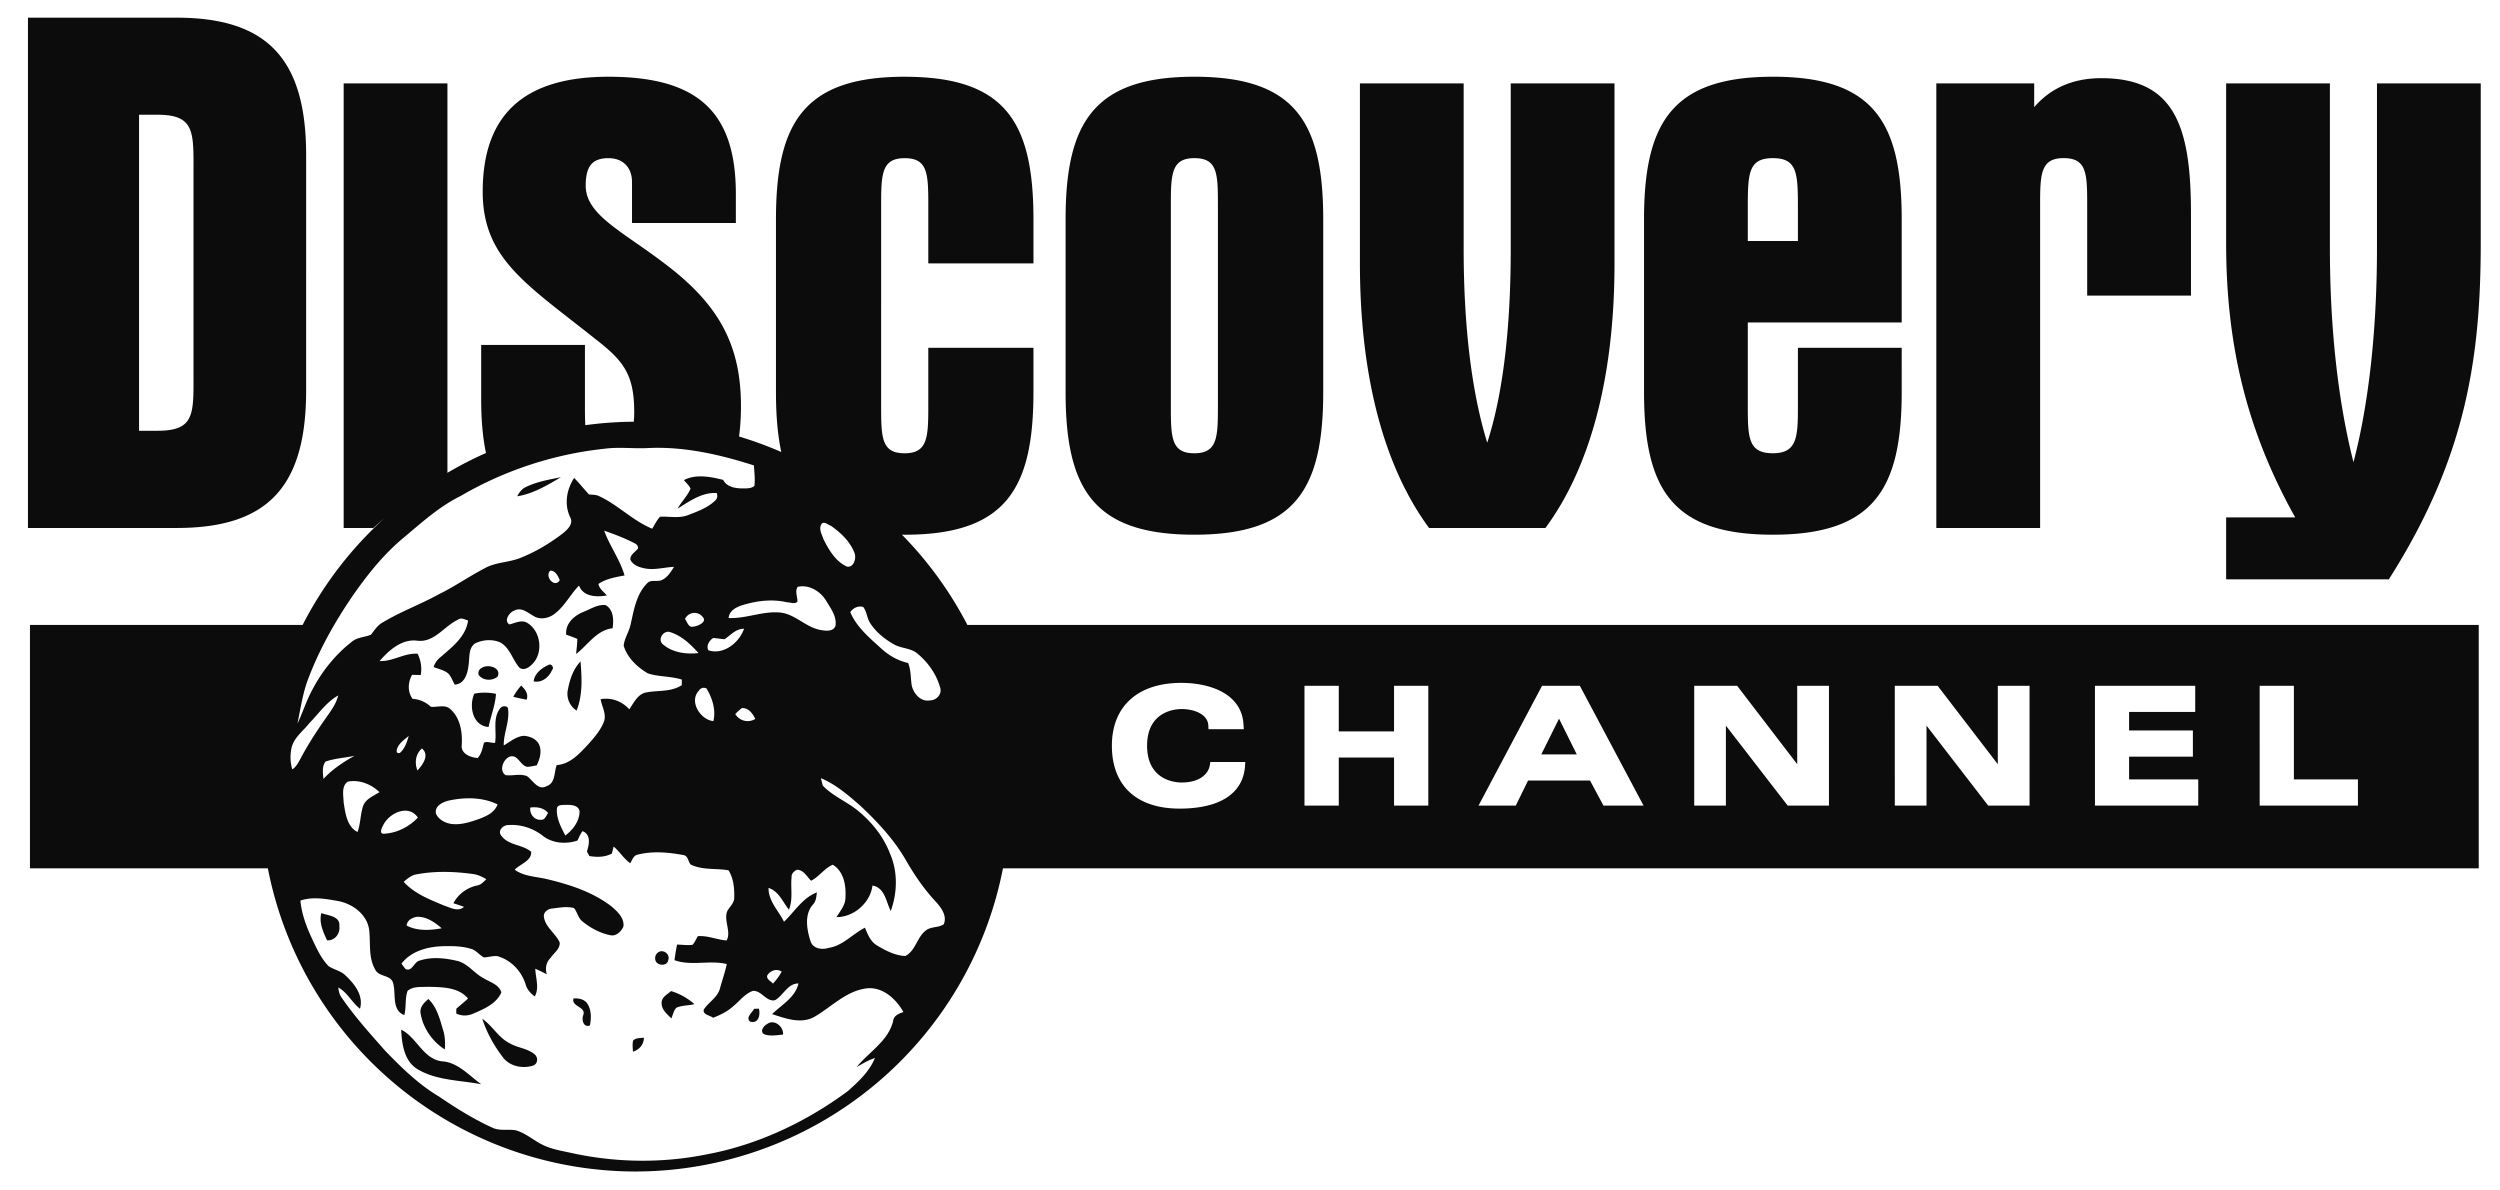 <?xml version="1.0" encoding="UTF-8" standalone="no"?>
<!-- Created with Inkscape (http://www.inkscape.org/) -->

<svg
   width="210"
   height="100"
   viewBox="0 0 210 100"
   version="1.1"
   id="svg1558"
   inkscape:version="1.2.2 (732a01da63, 2022-12-09)"
   sodipodi:docname="Discovery Channel 2000  logo.svg"
   xmlns:inkscape="http://www.inkscape.org/namespaces/inkscape"
   xmlns:sodipodi="http://sodipodi.sourceforge.net/DTD/sodipodi-0.dtd"
   xmlns="http://www.w3.org/2000/svg"
   xmlns:svg="http://www.w3.org/2000/svg"
   xmlns:rdf="http://www.w3.org/1999/02/22-rdf-syntax-ns#"
   xmlns:cc="http://creativecommons.org/ns#"
   xmlns:dc="http://purl.org/dc/elements/1.1/">
  <title
     id="title1586">Discovery Channel 2000 logo</title>
  <sodipodi:namedview
     id="namedview1560"
     pagecolor="#ffffff"
     bordercolor="#111111"
     borderopacity="1"
     inkscape:showpageshadow="0"
     inkscape:pageopacity="0"
     inkscape:pagecheckerboard="1"
     inkscape:deskcolor="#d1d1d1"
     inkscape:document-units="mm"
     showgrid="false"
     inkscape:zoom="2.9404901"
     inkscape:cx="197.92619"
     inkscape:cy="78.218253"
     inkscape:window-width="1920"
     inkscape:window-height="1009"
     inkscape:window-x="-8"
     inkscape:window-y="-8"
     inkscape:window-maximized="1"
     inkscape:current-layer="layer1" />
  <defs
     id="defs1555" />
  <g
     inkscape:label="Capa 1"
     inkscape:groupmode="layer"
     id="layer1">
    <path
       id="rect1261-5-5"
       style="fill:#000000;fill-opacity:0.953;stroke-width:0.859"
       d="M 2.348,1.485 V 44.35 H 14.833 c 7.604,0 10.883,-3.396 10.883,-11.552 V 13.026 c 0,-8.086 -3.279,-11.541 -10.883,-11.541 z M 51.115,6.446 c -7.113,0 -10.568,3.191 -10.568,9.657 0,5.646 3.703,7.781 9.453,12.364 2.352,1.823 3.275,2.956 3.275,6.155 0,0.292 -0.015,0.552 -0.033,0.803 a 31.495,31.495 0 0 0 -4.075,0.29 c -0.026,-0.45 -0.032,-0.956 -0.032,-1.54 v -5.203 h -8.716 v 4.577 c 0,1.727 0.133,3.212 0.403,4.503 a 31.495,31.495 0 0 0 -3.367,1.741 31.495,31.495 0 0 1 0.129,-0.081 V 7.004 H 28.868 V 44.352 h 2.492 A 31.495,31.495 0 0 1 32.294,43.529 31.495,31.495 0 0 0 25.42,52.493 H 2.517 V 72.942 H 22.5 A 31.495,31.495 0 0 0 53.337,98.407 31.495,31.495 0 0 0 84.248,72.942 H 208.213 V 52.493 H 81.267 a 31.383,31.495 0 0 1 0.035,0.081 31.495,31.495 0 0 0 -5.542,-7.664 c 0.075,0.003 0.15,0.007 0.23,0.007 8.476,0 10.82,-3.828 10.82,-11.987 v -3.713 h -8.833 v 4.961 c 0,2.572 -0.071,3.897 -1.987,3.897 -1.915,0 -1.974,-1.258 -1.974,-3.897 V 17.169 c 0,-2.565 0.059,-3.882 1.974,-3.882 1.915,0 1.987,1.247 1.987,3.882 v 4.959 h 8.833 v -3.698 c 0,-8.163 -2.344,-11.982 -10.82,-11.982 v -0.002 c -8.469,0 -10.809,3.881 -10.809,11.982 v 14.5 c 0,1.921 0.136,3.593 0.445,5.04 a 31.495,31.495 0 0 0 -3.545,-1.301 c 0.103,-0.79 0.16,-1.634 0.16,-2.549 0,-5.211 -1.911,-8.596 -6.426,-11.991 -3.529,-2.698 -6.615,-4.074 -6.615,-6.521 0,-1.572 0.487,-2.32 1.915,-2.32 1.236,0 1.974,0.808 1.974,2.003 v 1.878 1.564 h 8.723 v -2.443 c 0,-6.96 -3.279,-9.842 -10.697,-9.842 z m 49.21,0 c -8.461,0 -10.815,3.883 -10.815,11.984 v 14.5 c 0,8.156 2.353,11.985 10.815,11.985 8.476,0 10.826,-3.83 10.826,-11.985 V 18.429 c 0,-8.167 -2.35,-11.984 -10.826,-11.984 z m 48.598,0 c -8.476,0 -10.824,3.883 -10.824,11.984 v 14.5 c 0,8.156 2.348,11.985 10.824,11.985 8.469,0 10.82,-3.83 10.82,-11.985 V 29.216 h -8.719 v 4.959 c 0,2.521 -0.062,3.898 -2.101,3.898 -2.043,0 -2.108,-1.26 -2.108,-3.898 v -7.089 h 12.928 v -8.657 c 0,-8.167 -2.352,-11.984 -10.82,-11.984 z m 27.579,0.121 c -2.599,0 -4.394,1 -5.63,2.435 V 7.006 h -8.221 V 44.352 h 8.719 V 17.165 c 0,-2.561 0.055,-3.882 1.974,-3.882 1.923,0 1.98,1.247 1.98,3.882 v 7.666 h 8.718 v -6.913 c 0,-7.403 -1.422,-11.351 -7.539,-11.351 z M 114.233,7.005 V 22.124 c 0,9.673 2.101,17.206 5.812,22.229 h 9.769 c 3.711,-5.023 5.804,-12.556 5.804,-22.229 V 7.005 h -8.716 V 20.881 c 0,6.838 -0.676,12.291 -1.974,16.307 -1.243,-4.015 -1.981,-9.468 -1.981,-16.307 V 7.005 Z m 72.762,0.002 V 20.431 c 0,8.54 1.73,15.754 5.804,23.032 h -5.804 v 5.203 h 13.664 C 207.092,38.577 208.382,30.159 208.382,20.431 V 7.006 h -8.716 V 20.808 c 0,7.163 -0.738,13.311 -1.974,18.016 -1.243,-4.893 -1.981,-10.989 -1.981,-18.016 V 7.006 Z M 11.681,9.638 h 1.542 c 3.217,0 3.031,1.506 3.031,5.089 v 16.376 c 0,3.631 0.186,5.082 -3.031,5.082 h -1.542 z m 88.644,3.647 c 1.923,0 1.98,1.247 1.98,3.882 v 17.009 c 0,2.572 -0.057,3.898 -1.98,3.898 -1.908,0 -1.974,-1.26 -1.974,-3.898 V 17.167 c 0,-2.565 0.066,-3.882 1.974,-3.882 z m 48.598,0 c 2.039,0 2.101,1.248 2.101,4.134 v 2.827 h -4.209 v -2.827 c 0,-2.886 0.066,-4.134 2.108,-4.134 z M 55.497,37.618 c 2.668,0.038 5.3,0.666 7.833,1.478 0.028,0.573 0.113,1.147 0.04,1.72 -0.293,0.247 -0.703,0.206 -1.057,0.211 -0.593,-0.009 -1.273,-0.135 -1.568,-0.717 -1.051,-0.265 -2.301,-0.51 -3.297,0.022 0.189,0.234 0.436,0.433 0.559,0.717 -0.263,0.616 -0.765,1.087 -1.083,1.673 1.001,-0.619 2.036,-1.383 3.281,-1.307 0.098,0.273 0.04,0.497 -0.175,0.675 -0.618,0.575 -1.436,0.87 -2.209,1.171 -0.762,0.304 -1.585,0.104 -2.375,0.145 -0.284,0.289 -0.443,0.668 -0.662,1.005 -1.656,-0.677 -2.908,-2.043 -4.538,-2.77 -0.247,-0.096 -0.52,-0.079 -0.777,-0.112 -0.421,-0.454 -0.803,-0.945 -1.242,-1.382 -0.632,0.97 -0.848,2.216 -0.338,3.288 0.323,0.586 -0.255,1.08 -0.667,1.413 -1.059,0.803 -2.213,1.495 -3.448,1.991 -0.961,0.412 -2.056,0.361 -2.99,0.858 -1.333,0.69 -2.57,1.556 -3.919,2.22 -1.53,0.846 -3.185,1.446 -4.683,2.347 -0.449,0.232 -0.722,0.66 -1.018,1.048 -0.521,0.221 -1.141,0.208 -1.597,0.584 -1.476,1.146 -2.656,2.661 -3.481,4.334 -0.419,0.829 -0.699,1.72 -1.101,2.557 0.236,-1.153 0.412,-2.326 0.787,-3.446 0.935,-2.585 2.289,-4.999 3.834,-7.267 1.254,-1.804 2.641,-3.544 4.343,-4.946 1.489,-1.248 2.951,-2.578 4.709,-3.446 3.709,-2.173 7.884,-3.543 12.158,-3.992 1.174,-0.154 2.359,0.002 3.536,-0.05 0.382,-0.02 0.764,-0.028 1.145,-0.022 z m -8.378,2.467 c -0.996,0.202 -2.019,0.373 -2.939,0.823 -0.345,0.15 -0.565,0.458 -0.733,0.781 1.341,-0.21 2.521,-0.928 3.672,-1.605 z m -11.546,0.884 a 31.495,31.495 0 0 0 -2.489,1.864 31.495,31.495 0 0 1 2.489,-1.864 z M 69.21,43.913 c 0.194,0.007 0.436,0.209 0.603,0.265 0.82,0.577 1.605,1.317 1.965,2.274 0.176,0.43 -0.057,1.236 -0.625,1.145 -0.955,-0.421 -1.52,-1.391 -1.972,-2.283 -0.13,-0.388 -0.421,-0.87 -0.195,-1.257 0.057,-0.11 0.136,-0.147 0.224,-0.143 z m -18.455,0.664 c 0.872,0.308 1.746,0.634 2.566,1.066 0.172,0.076 0.268,0.213 0.287,0.406 -0.223,0.317 -0.682,0.525 -0.658,0.965 0.191,0.393 0.61,0.593 1.016,0.684 0.875,0.25 1.768,-0.044 2.65,-0.081 -0.261,0.419 -0.533,0.869 -0.994,1.094 -0.402,0.208 -0.962,-0.084 -1.281,0.307 -0.886,0.907 -1.093,2.21 -1.36,3.397 -0.126,0.629 -0.527,1.184 -0.592,1.82 0.3,1.009 1.139,1.809 2.031,2.329 0.918,0.299 1.923,0.225 2.851,0.52 0,0.115 -5.6e-5,0.348 0.002,0.465 -0.877,0.582 -1.94,0.43 -2.921,0.601 -0.768,0.109 -1.099,0.862 -1.489,1.43 -0.618,-0.673 -1.499,-1.012 -2.41,-0.847 0.102,0.621 0.506,1.241 0.281,1.877 -0.278,0.721 -0.793,1.313 -1.298,1.886 -0.738,0.784 -1.521,1.687 -2.672,1.772 -0.234,0.603 -0.091,1.496 -0.833,1.761 -0.721,0.408 -1.152,-0.454 -1.638,-0.816 -0.575,-0.265 -1.221,-0.017 -1.825,-0.103 -0.59,-0.369 -0.182,-1.408 0.406,-1.568 0.673,-0.15 0.833,0.801 1.445,0.873 0.258,-0.02 0.512,-0.077 0.766,-0.127 0.26,-0.53 0.445,-1.157 0.206,-1.728 -0.232,-0.506 -0.806,-0.733 -1.331,-0.752 -0.629,0.074 -1.118,0.503 -1.645,0.809 -0.022,-1.026 0.497,-1.998 0.366,-3.022 0.018,-0.352 -0.524,-0.331 -0.664,-0.096 -0.655,0.823 -0.276,1.945 -0.43,2.902 -0.308,0.024 -0.643,-0.159 -0.932,-0.014 -0.128,0.451 -0.195,0.934 -0.535,1.287 -0.592,-0.05 -1.416,-0.348 -1.334,-1.083 0.067,-1.066 -0.108,-2.256 -0.939,-3.009 -0.439,-0.44 -1.111,-0.156 -1.656,-0.213 -0.423,-0.395 -0.956,-0.632 -1.533,-0.667 -0.438,-0.593 -0.395,-1.391 -0.044,-2.016 0.243,0.006 0.485,0.009 0.728,0.014 0.111,-0.612 0.013,-1.23 -0.261,-1.785 -1.116,-0.083 -2.08,0.666 -3.198,0.614 0.792,-0.916 1.88,-1.884 3.18,-1.709 1.413,0.169 2.238,-1.214 3.387,-1.755 0.276,-0.224 0.584,-0.029 0.869,0.059 -0.191,1.369 -1.355,2.237 -2.323,3.082 -0.276,0.21 -0.468,0.499 -0.573,0.825 0.427,0.172 0.914,0.254 1.265,0.575 0.223,0.265 0.342,0.595 0.505,0.899 0.838,-0.037 1.089,-0.94 1.165,-1.627 0.104,-0.608 -0.034,-1.404 0.528,-1.818 0.645,-0.33 1.466,-0.39 2.136,-0.096 0.812,0.452 1.022,1.435 1.595,2.101 0.339,0.299 0.779,0.035 1.042,-0.228 1,-0.918 0.804,-2.758 -0.32,-3.485 -0.493,-0.338 -1.045,-0.021 -1.549,0.101 -0.51,-0.323 0.018,-1.046 0.45,-1.182 0.566,-0.276 1.075,0.187 1.542,0.447 0.525,0.363 1.249,0.246 1.744,-0.114 0.886,-0.634 1.361,-1.653 2.114,-2.419 0.358,0.959 1.487,0.981 2.336,0.833 -0.25,-0.306 -0.639,-0.549 -0.706,-0.969 0.649,-0.44 1.438,-0.569 2.193,-0.711 -0.384,-1.335 -1.242,-2.461 -1.709,-3.761 z m -4.503,3.36 c 0.412,0.005 0.635,0.46 0.765,0.803 -0.399,0.681 -1.296,-0.273 -0.805,-0.801 0.013,-8.09e-4 0.027,-0.002 0.04,-0.002 z m 21.197,1.312 c 0.793,0.014 1.541,0.545 1.948,1.215 0.378,0.634 0.909,1.318 0.783,2.101 -0.158,0.493 -0.785,0.436 -1.189,0.364 -1.293,-0.197 -2.185,-1.366 -3.501,-1.48 -1.448,-0.122 -2.836,0.532 -4.286,0.463 0.046,-0.597 0.613,-0.903 1.121,-1.066 1.215,-0.38 2.525,-0.55 3.775,-0.254 0.278,-0.002 0.68,0.19 0.882,-0.057 0.017,-0.412 -0.228,-0.864 0.024,-1.239 0.148,-0.035 0.296,-0.05 0.443,-0.048 z m -16.827,1.573 c -0.581,0.034 -1.113,0.384 -1.647,0.592 -0.771,0.312 -1.506,0.994 -1.415,1.899 0.313,0.113 0.63,0.217 0.932,0.358 0.006,0.423 -0.066,0.842 -0.096,1.263 0.988,-0.758 1.719,-2.008 3.064,-2.16 0.093,-0.688 0.096,-1.542 -0.586,-1.945 -0.085,-0.009 -0.169,-0.012 -0.252,-0.007 z m 21.65,0.127 c 0.078,9.42e-4 0.157,0.012 0.237,0.035 0.31,0.391 0.312,0.939 0.584,1.356 0.486,0.749 1.197,1.329 1.967,1.768 0.623,0.376 1.43,0.305 1.998,0.788 0.89,0.731 1.594,1.725 1.908,2.838 0.202,0.562 -0.304,1.108 -0.86,1.099 -0.768,0.143 -1.388,-0.588 -1.524,-1.274 -0.095,-0.623 -0.057,-1.272 -0.3,-1.867 -0.86,-0.191 -1.628,-0.636 -2.272,-1.231 -0.981,-0.888 -2.063,-1.796 -2.588,-3.04 0.196,-0.288 0.51,-0.477 0.849,-0.472 z m -13.954,0.535 c 0.246,-0.007 0.495,0.089 0.675,0.307 0.488,0.438 -0.39,0.823 -0.765,0.847 -0.41,0.106 -0.494,-0.415 -0.691,-0.643 0.153,-0.32 0.465,-0.501 0.781,-0.511 z m 4.183,1.333 c -0.401,1.165 -1.727,2.231 -3.001,1.807 -0.189,-0.399 0.076,-0.805 0.401,-1.031 0.325,0.018 0.646,0.077 0.97,0.103 0.512,-0.358 0.946,-0.888 1.63,-0.879 z m -6.37,0.25 c 0.017,-3.64e-4 0.034,-9.41e-4 0.051,0 1.011,0.275 1.81,1.028 2.49,1.79 -1.013,0.117 -2.145,-0.029 -2.95,-0.7 -0.483,-0.347 -0.13,-1.078 0.408,-1.09 z m -7.367,2.494 c -0.606,0.638 -0.899,1.501 -1.057,2.351 -0.165,0.669 0.142,1.412 0.728,1.775 0.519,-1.304 0.444,-2.756 0.329,-4.126 z m -2.588,0.257 c -0.027,0.002 -0.055,0.011 -0.081,0.028 -0.569,0.249 -1.201,0.722 -1.266,1.384 0.666,0.171 1.314,-0.366 1.548,-0.958 0.175,-0.146 -0.009,-0.466 -0.2,-0.454 z m -5.213,0.145 c -0.173,0.004 -0.338,0.043 -0.467,0.123 -0.243,0.119 -0.342,0.314 -0.3,0.584 0.338,0.519 1.163,0.557 1.606,0.158 0.253,-0.556 -0.321,-0.876 -0.84,-0.866 z m 58.26,1.399 c 2.455,0 5.123,0.932 5.233,3.545 l 0.022,0.346 h -2.966 l -0.013,-0.318 c -0.05,-0.949 -1.2,-1.375 -2.246,-1.375 -0.482,0 -2.897,0.146 -2.897,3.08 0,2.938 2.414,3.091 2.897,3.091 1.589,0 2.266,-0.781 2.369,-1.446 l 0.042,-0.279 h 2.939 l -0.022,0.355 c -0.167,2.296 -2.112,3.562 -5.496,3.562 -3.615,0 -5.687,-1.925 -5.687,-5.282 0,-3.306 2.174,-5.279 5.825,-5.279 z m -55.445,0.226 c -0.256,0.287 -0.478,0.604 -0.662,0.943 0.369,0.095 0.745,0.172 1.119,0.243 0.18,-0.484 -0.122,-0.87 -0.458,-1.185 z m 65.798,0.022 h 2.88 v 3.825 h 4.643 v -3.825 h 2.878 v 10.061 h -2.878 v -4.04 h -4.643 v 4.04 h -2.88 z m 19.955,0 h 3.178 l 5.35,10.061 h -3.367 l -1.13,-2.105 h -5.205 l -1.031,2.104 h -3.13 z m 12.783,0 h 3.608 l 5.043,6.582 v -6.582 h 2.667 V 67.671 h -3.465 l -5.192,-6.718 v 6.718 h -2.661 z m 16.849,0 h 3.601 l 5.051,6.582 v -6.582 h 2.667 V 67.671 h -3.472 l -5.183,-6.718 v 6.718 h -2.663 z m 16.812,0 h 8.423 v 2.191 h -5.554 v 1.559 h 5.358 v 2.198 h -5.358 v 1.913 h 5.808 v 2.202 h -8.677 z m 13.836,0 h 2.875 v 7.861 h 5.38 v 2.202 h -8.254 z M 59.103,57.775 c 0.074,-3.77e-4 0.154,0.016 0.239,0.05 0.493,0.81 0.809,1.802 0.583,2.75 -1.09,-0.113 -2.068,-1.648 -1.226,-2.551 0.107,-0.164 0.242,-0.247 0.404,-0.248 z M 40.753,58.183 c -0.304,-0.004 -0.61,0.023 -0.912,0.086 -0.467,1.039 -0.15,2.703 1.198,2.799 0.187,-0.935 0.571,-1.828 0.621,-2.786 -0.3,-0.06 -0.604,-0.095 -0.908,-0.099 z m -12.344,0.235 c -0.167,0.705 -0.61,1.287 -1.015,1.869 -0.799,1.131 -1.553,2.299 -2.198,3.527 -0.169,0.302 -0.339,0.627 -0.645,0.812 -0.169,-0.567 -0.19,-1.175 -0.072,-1.753 0.176,-0.905 0.986,-1.455 1.52,-2.145 0.781,-0.79 1.423,-1.758 2.41,-2.31 z m 33.96,1.061 c 0.536,-0.004 0.865,0.477 1.077,0.912 -0.599,0.356 -1.311,0.178 -1.684,-0.406 0.171,-0.184 0.355,-0.353 0.553,-0.504 0.018,-9.38e-4 0.036,-0.002 0.053,-0.002 z m 68.59,0.888 -1.489,3 h 2.978 z m -96.626,1.452 c -0.146,0.517 -0.327,1.065 -0.746,1.432 -0.425,0.083 -0.242,-0.379 -0.127,-0.584 0.219,-0.349 0.565,-0.588 0.873,-0.847 z m 1.108,1.051 c 0.669,0.551 0.066,1.376 -0.377,1.849 -0.252,-0.655 -0.163,-1.372 0.377,-1.849 z m -5.657,0.618 c -0.957,0.527 -1.868,1.138 -2.615,1.941 -0.043,-0.486 -0.141,-1.035 0.176,-1.456 0.783,-0.273 1.63,-0.313 2.439,-0.485 z m 39.169,1.877 c 1.246,0.517 2.283,1.42 3.292,2.297 1.45,1.356 2.823,2.828 3.829,4.553 0.72,1.263 1.544,2.472 2.538,3.534 0.454,0.503 0.964,1.181 0.662,1.893 -0.421,0.282 -0.974,0.189 -1.402,0.448 -0.842,0.536 -0.926,1.766 -1.829,2.217 -0.853,-0.039 -1.659,-0.456 -2.378,-0.893 -0.549,-0.321 -0.775,-0.932 -1.009,-1.487 -1.05,0.527 -1.858,1.524 -3.073,1.7 -0.556,0.18 -1.316,0.057 -1.505,-0.579 -0.308,-0.981 -0.534,-2.25 0.224,-3.082 0.256,-0.273 0.268,-0.657 0.318,-1.004 -1.198,0.454 -1.876,1.619 -2.766,2.468 -0.456,-0.935 -1.316,-1.738 -1.296,-2.843 0.864,0.276 1.19,1.176 1.709,1.827 0.365,-0.864 0.13,-1.812 0.226,-2.715 -0.028,-0.308 0.2,-0.515 0.45,-0.641 0.564,0.006 0.831,0.578 1.186,0.923 0.69,-0.338 1.107,-1.041 1.825,-1.342 0.929,0.554 1.124,1.743 1.064,2.739 0.013,0.643 -0.444,1.137 -0.748,1.66 1.448,0.013 2.84,-1.209 3.018,-2.65 1.04,0.171 1.14,1.361 1.535,2.136 0.566,-1.548 0.6,-3.33 -0.074,-4.85 -0.564,-1.467 -1.594,-2.712 -2.816,-3.681 -0.912,-0.701 -2.015,-1.16 -2.818,-2 -0.041,-0.156 -0.123,-0.471 -0.162,-0.627 z m -39.285,0.246 c 0.817,-0.013 1.622,0.365 2.209,0.928 -0.523,0.338 -1.217,0.586 -1.402,1.246 -0.208,0.688 -0.194,1.424 -0.441,2.104 -0.901,-0.46 -1.022,-1.582 -1.167,-2.476 -0.013,-0.577 -0.209,-1.37 0.347,-1.755 0.151,-0.03 0.303,-0.045 0.454,-0.048 z m 9.749,1.446 c 0.819,0.002 1.635,0.151 2.377,0.511 -0.236,0.688 -0.93,0.989 -1.555,1.226 -0.751,0.265 -1.548,0.525 -2.354,0.414 -0.517,-0.087 -1.057,-0.369 -1.268,-0.877 -0.119,-0.662 0.613,-0.975 1.136,-1.095 0.542,-0.113 1.105,-0.18 1.665,-0.178 z m 8.082,0.551 c 0.432,0 1.056,-0.007 1.184,0.52 0.007,0.836 -0.549,1.575 -1.197,2.055 -0.356,-0.686 -0.75,-1.423 -0.708,-2.217 -0.006,-0.395 0.457,-0.338 0.72,-0.358 z m -2.641,0.204 c 0.449,-0.004 0.88,0.11 1.187,0.483 -0.176,0.202 -0.254,0.59 -0.594,0.566 -0.573,0.05 -0.982,-0.49 -0.906,-1.029 0.104,-0.012 0.209,-0.019 0.312,-0.02 z m -10.846,0.285 c 0.41,-0.007 0.803,0.16 1.088,0.579 -0.727,0.779 -1.755,1.295 -2.821,1.356 -0.465,0.054 -0.216,-0.498 -0.099,-0.7 0.316,-0.663 1.101,-1.224 1.832,-1.235 z m 9.052,1.195 c 0.914,0.024 1.828,0.355 2.542,0.925 0.818,0.632 1.945,0.71 2.904,0.388 0.126,-0.273 0.239,-0.553 0.425,-0.788 0.729,0.289 0.555,1.118 0.366,1.704 0.052,0.096 0.154,0.29 0.204,0.386 0.64,0.108 1.305,0.108 1.891,-0.21 0.037,-0.147 0.11,-0.44 0.147,-0.586 0.516,0.421 0.85,1.022 1.402,1.399 0.156,-0.261 0.258,-0.639 0.603,-0.715 1.255,-0.326 2.584,-0.201 3.847,0.028 0.402,0.052 0.403,0.52 0.605,0.785 0.992,0.51 2.152,0.307 3.196,0.5 0.425,0.666 0.498,1.5 0.48,2.272 0.02,0.464 -0.371,0.767 -0.577,1.138 -0.343,0.79 0.353,1.743 -0.064,2.483 -0.818,-0.063 -1.59,-0.431 -2.422,-0.36 -0.141,0.245 -0.248,0.518 -0.445,0.726 -0.43,0.052 -0.864,-0.013 -1.294,-0.022 -0.091,0.434 -0.159,0.871 -0.217,1.31 1.422,0.516 2.948,-0.031 4.391,0.327 -0.141,0.684 -0.381,1.341 -0.562,2.016 -0.185,0.781 -0.967,1.174 -1.375,1.818 -0.082,0.427 0.533,0.467 0.783,0.678 0.623,-0.236 1.231,-0.538 1.724,-0.993 0.53,-0.434 0.957,-1.036 1.628,-1.265 0.72,-0.05 1.111,0.924 1.84,0.787 0.723,-0.391 1.049,-1.408 1.985,-1.413 -0.263,1.176 -1.414,1.789 -2.215,2.575 1.129,0.369 2.451,0.862 3.575,0.215 1.452,-0.842 2.695,-2.215 4.455,-2.386 1.317,-0.093 2.395,0.922 3.001,1.996 -0.382,0.135 -0.819,0.297 -0.866,0.763 -0.415,1.693 -2.04,2.589 -3.064,3.865 0.495,-0.289 0.988,-0.588 1.538,-0.765 -0.465,1.135 -1.391,1.996 -2.294,2.792 -3.507,2.593 -7.56,4.507 -11.86,5.306 -3.75,0.755 -7.657,0.697 -11.388,-0.131 -0.836,-0.182 -1.701,-0.316 -2.463,-0.722 -0.725,-0.375 -1.36,-0.941 -2.156,-1.169 -0.664,-0.121 -1.373,0.076 -2.002,-0.235 -1.569,-0.721 -3.044,-1.638 -4.468,-2.612 -1.708,-1.016 -3.14,-2.421 -4.514,-3.843 -1.276,-1.445 -2.575,-2.881 -3.663,-4.475 -0.18,-0.243 -0.239,-0.541 -0.27,-0.834 0.773,0.421 1.139,1.26 1.821,1.785 0.319,-1.1 -0.449,-2.072 -1.198,-2.779 -0.393,-0.404 -0.977,-0.494 -1.434,-0.796 -0.642,-0.655 -1.018,-1.507 -1.404,-2.327 -0.475,-1.007 -0.863,-2.067 -0.97,-3.183 1.018,-0.349 2.112,-0.149 3.143,0.033 1.241,0.221 2.463,1.128 2.637,2.441 0.124,1.118 -0.084,2.336 0.52,3.349 0.323,0.618 1.348,0.394 1.5,1.158 0.239,0.873 -0.146,2.228 0.928,2.638 0.18,-0.666 0.04,-1.386 0.276,-2.033 0.469,-0.415 1.171,-0.31 1.753,-0.346 1.146,0.034 2.526,0.021 3.325,0.989 -0.321,0.293 -0.653,0.569 -0.983,0.851 -0.002,0.1 -0.006,0.299 -0.007,0.399 0.471,0.247 1.012,0.213 1.485,-0.011 0.881,-0.376 1.902,-0.822 2.305,-1.757 -0.202,-0.662 -0.938,-0.85 -1.467,-1.176 -0.809,-0.41 -1.345,-1.261 -2.259,-1.474 -1.014,-0.236 -2.119,-0.354 -3.126,-0.026 -0.49,0.093 -0.64,0.978 -1.206,0.711 -0.083,-0.111 -0.251,-0.335 -0.334,-0.447 0.812,-1.061 2.185,-1.424 3.461,-1.469 0.796,-0.017 1.609,-0.015 2.377,0.221 0.441,0.111 0.7,0.529 1.094,0.724 0.365,-0.018 0.725,-0.138 1.092,-0.114 1.137,0.293 2.044,1.236 2.395,2.345 0.115,0.443 0.421,0.781 0.779,1.048 0.402,-0.738 0.065,-1.557 0.044,-2.334 0.326,0.147 0.648,0.305 0.967,0.472 -0.148,-0.493 -0.064,-1.013 0.318,-1.378 0.263,-0.415 0.82,-0.754 0.763,-1.299 -0.341,-0.764 -1.19,-1.26 -1.322,-2.13 -0.07,-0.399 0.322,-0.689 0.68,-0.719 0.606,-0.067 1.252,-0.205 1.847,-0.037 0.291,0.356 0.351,0.872 0.748,1.152 0.66,0.534 1.441,0.947 2.275,1.121 0.504,0.135 0.949,-0.307 1.129,-0.733 0.08,-0.725 -0.519,-1.261 -1.015,-1.689 -1.556,-1.191 -3.455,-1.814 -5.337,-2.266 -0.935,-0.237 -1.972,-0.219 -2.781,-0.807 0.445,-0.484 1.429,-0.734 1.384,-1.505 -0.736,-0.634 -1.93,-0.524 -2.518,-1.367 -0.328,-0.391 0.156,-0.88 0.572,-0.88 0.13,-0.009 0.261,-0.012 0.392,-0.009 z m -5.685,3.948 c 0.786,0.004 1.573,0.072 2.349,0.178 0.404,0.046 0.774,0.232 1.123,0.432 -0.224,0.217 -0.44,0.479 -0.77,0.529 -0.844,0.18 -1.597,0.723 -1.994,1.496 0.299,0.093 0.595,0.192 0.89,0.3 -0.495,0.447 -1.135,0.07 -1.663,-0.103 -1.211,-0.51 -2.501,-1 -3.402,-1.998 0.324,-0.289 0.68,-0.578 1.125,-0.638 0.773,-0.142 1.558,-0.201 2.343,-0.197 z m -10.39,3.465 c -0.2,0.803 0.153,1.574 0.485,2.285 0.658,0.037 1.116,-0.575 1.031,-1.197 0.096,-0.836 -0.951,-0.891 -1.516,-1.088 z m 8.065,0.305 c 0.79,-0.009 1.476,0.466 2.048,0.967 -0.966,0.174 -2.045,0.243 -2.943,-0.228 0.018,-0.445 0.502,-0.696 0.895,-0.739 z m 20.481,2.895 c -0.056,0.005 -0.11,0.02 -0.165,0.044 -0.237,0.119 -0.375,0.365 -0.327,0.634 0.046,0.543 0.999,0.632 1.083,0.085 0.167,-0.399 -0.2,-0.798 -0.59,-0.763 z m 9.703,1.575 c 0.144,0.003 0.29,0.047 0.425,0.14 -0.204,0.362 -0.446,0.699 -0.735,1 -0.171,-0.208 -0.543,-0.346 -0.487,-0.669 0.17,-0.289 0.48,-0.477 0.798,-0.471 z m -8.868,1.77 c -0.317,0.28 -0.829,0.527 -0.792,1.022 -0.006,0.551 0.466,0.918 0.816,1.274 0.134,-0.295 0.187,-0.643 0.41,-0.89 0.475,-0.221 1.025,-0.179 1.527,-0.307 -0.567,-0.504 -1.236,-0.878 -1.961,-1.099 z m -8.199,0.619 c -0.193,0.712 1.079,0.679 0.825,1.393 -0.161,0.389 0.01,1.077 0.557,0.879 0.121,-0.61 0.134,-1.293 -0.213,-1.832 -0.252,-0.38 -0.744,-0.473 -1.169,-0.439 z m -12.186,0.048 c -0.382,0.319 -0.779,0.723 -0.643,1.272 0.211,1.198 0.996,2.312 2.022,2.965 0.043,-0.549 0.025,-1.105 -0.145,-1.632 -0.274,-0.922 -0.512,-1.915 -1.233,-2.604 z m 27.765,0.812 c -0.1,0.002 -0.304,0.007 -0.406,0.009 -0.161,0.334 -0.748,0.74 -0.322,1.083 0.714,0.182 0.854,-0.574 0.728,-1.092 z m -23.241,0.847 c 0.376,1.159 0.984,2.252 1.72,3.22 0.575,0.775 1.644,0.991 2.535,0.719 0.434,-0.141 0.463,-0.711 0.121,-0.97 -0.595,-0.49 -1.42,-0.522 -2.073,-0.912 -0.949,-0.469 -1.443,-1.473 -2.303,-2.057 z m 24.405,0.298 c -0.157,-0.012 -0.319,0.03 -0.467,0.14 -0.289,0.148 -0.652,0.615 -0.263,0.858 0.51,0.195 1.065,0.079 1.592,0.032 0.046,-0.495 -0.391,-0.995 -0.862,-1.029 z m -31.213,0.619 c 0.052,1.202 0.251,2.659 1.388,3.33 1.61,0.949 3.55,0.91 5.337,1.255 -1.039,-0.738 -1.962,-1.856 -3.323,-1.928 -1.569,-0.21 -2.091,-2.012 -3.402,-2.658 z m 20.385,0.675 c -0.302,0.035 -0.645,0.007 -0.891,0.221 -0.098,0.308 -0.037,0.635 -0.029,0.952 0.532,-0.158 0.921,-0.605 0.921,-1.173 z" />
  </g>
</svg>
